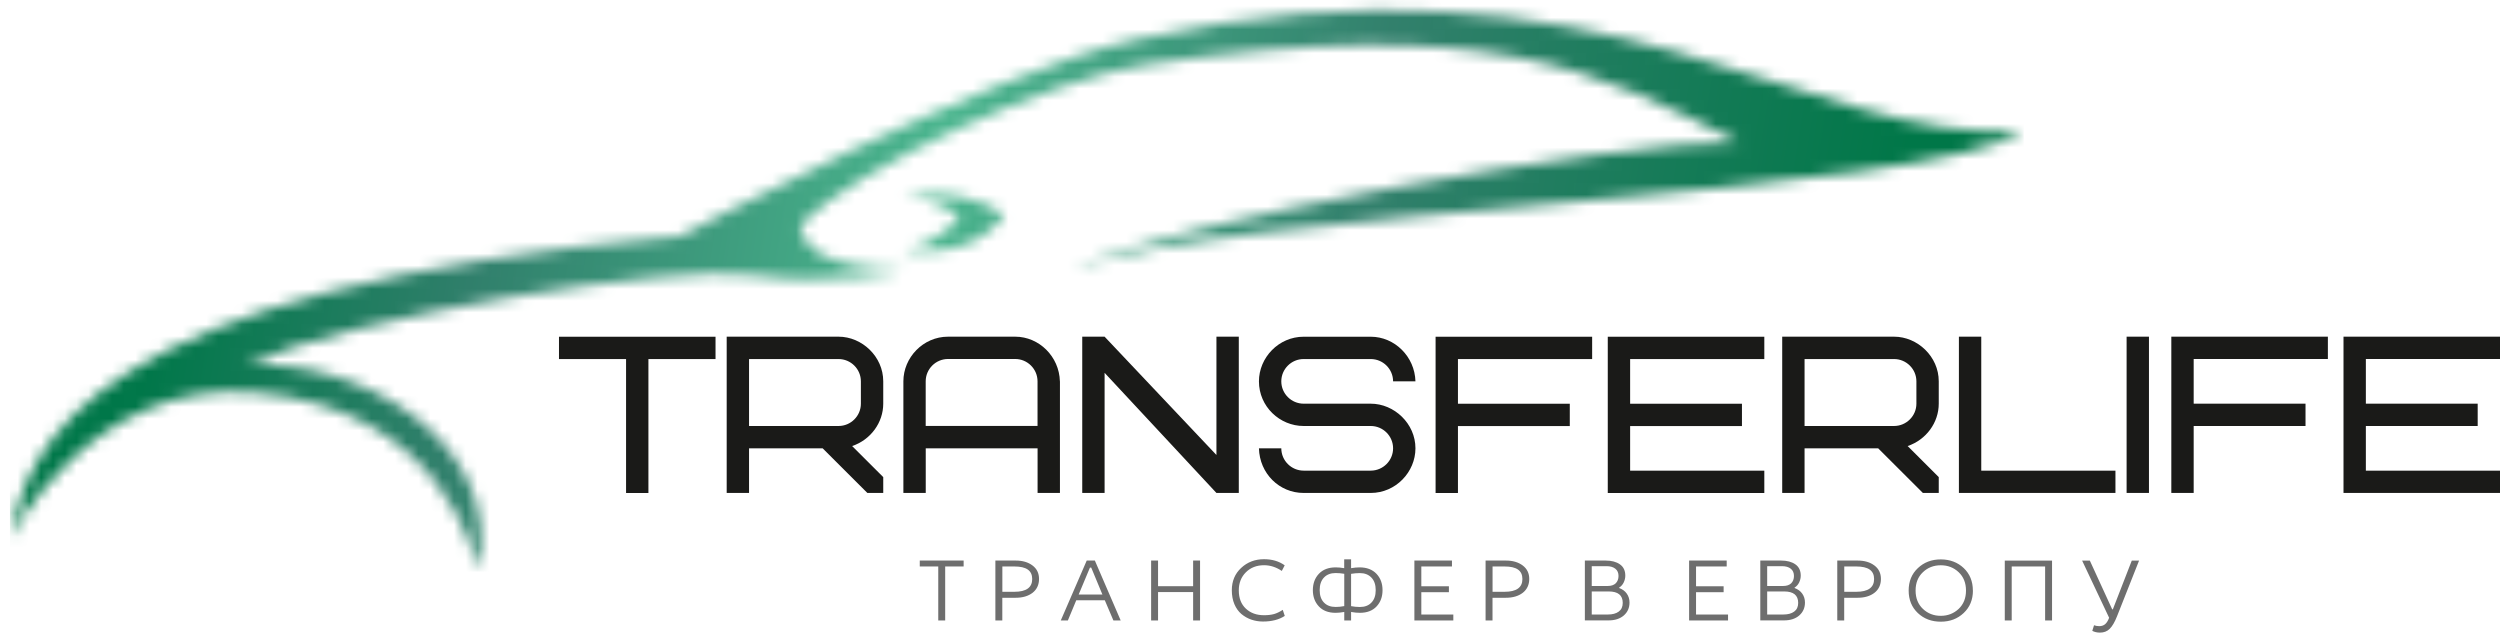 <svg width="212" height="54" viewBox="0 0 212 54" fill="none" xmlns="http://www.w3.org/2000/svg">
<mask id="mask0_2001_289" style="mask-type:luminance" maskUnits="userSpaceOnUse" x="0" y="0" width="172" height="49">
<path d="M0.844 45.647C2.403 37.655 7.4 24.48 57.691 20.023C57.691 20.023 83.662 6.154 96.384 3.33C136.33 -5.537 153.316 12.487 171.602 11.088C163.273 16.701 104.147 17.718 91.02 22.834C98.736 18.883 136.594 11.964 147.458 12.066C135.265 5.92 126.079 1.157 97.194 5.486C89.171 6.69 72.777 14.09 67.89 19.036C68.044 21.12 70.046 22.677 76.624 22.932C76.624 22.932 70.268 24.297 63.792 23.336C57.316 22.379 29.857 26.755 20.817 30.978C30.339 30.311 42.852 37.358 40.551 48.475C40.223 47.114 37.577 34.64 21.579 33.279C7.652 32.097 0.839 45.647 0.839 45.647M79.291 16.48C78.426 16.463 77.561 16.514 76.735 16.629C79.93 16.974 81.366 18.347 81.366 18.347C81.366 18.347 80.02 20.576 76.577 21.205C77.284 21.277 78.004 21.311 78.686 21.299C83.356 21.214 85.128 18.279 85.128 18.279C85.128 18.279 83.339 16.557 79.291 16.48Z" fill="white"/>
</mask>
<g mask="url(#mask0_2001_289)">
<path d="M171.598 -5.537H0.844V48.475H171.598V-5.537Z" fill="url(#paint0_linear_2001_289)"/>
</g>
<path d="M200.625 30.442H212.004V28.55H198.729V41.802H212.004V39.91H200.625V36.124H210.108V34.232H200.625V30.447V30.442ZM186.024 30.442H197.404V28.55H184.128V41.802H186.024V36.124H195.508V34.232H186.024V30.447V30.442ZM180.336 41.802H182.232V28.55H180.336V41.802ZM168.011 28.55H166.115V41.802H179.39V39.91H168.011V28.55ZM164.406 41.802V40.458L161.769 37.825C163.341 37.294 164.406 35.839 164.406 34.228V32.335C164.406 30.234 162.604 28.55 160.615 28.55H151.131V41.802H153.027V38.017H159.268L163.06 41.802H164.406ZM162.511 34.232C162.511 35.274 161.658 36.124 160.615 36.124H153.027V30.447H160.615C161.658 30.447 162.511 31.297 162.511 32.339V34.232ZM138.235 30.447H149.614V28.554H136.339V41.806H149.614V39.914H138.235V36.129H147.718V34.236H138.235V30.451V30.447ZM123.634 30.447H135.014V28.554H121.738V41.806H123.634V36.129H133.118V34.236H123.634V30.451V30.447ZM120.03 38.017C120.03 35.916 118.228 34.232 116.238 34.232H110.55C109.506 34.232 108.654 33.381 108.654 32.339C108.654 31.297 109.506 30.447 110.55 30.447H116.238C117.282 30.447 118.134 31.297 118.134 32.339H120.03C119.974 30.238 118.266 28.554 116.238 28.554H110.55C108.424 28.554 106.758 30.332 106.758 32.339C106.758 34.478 108.522 36.124 110.55 36.124H116.238C117.282 36.124 118.134 36.975 118.134 38.017C118.134 39.059 117.282 39.91 116.238 39.91H110.55C109.506 39.91 108.654 39.059 108.654 38.017H106.758C106.814 40.156 108.484 41.802 110.55 41.802H116.238C118.364 41.802 120.03 40.024 120.03 38.017ZM105.05 28.55H103.154V38.583L93.67 28.55H91.774V41.802H93.67V31.616L103.154 41.802H105.05V28.55ZM89.879 32.335C89.823 30.234 88.115 28.55 86.087 28.55H80.399C78.273 28.55 76.607 30.328 76.607 32.335V41.802H78.503V38.017H87.987V41.802H89.883V32.335H89.879ZM86.087 30.442C87.13 30.442 87.983 31.293 87.983 32.335V36.12H78.499V32.335C78.499 31.293 79.351 30.442 80.395 30.442H86.082H86.087ZM74.899 41.802V40.458L72.262 37.825C73.834 37.294 74.899 35.839 74.899 34.228V32.335C74.899 30.234 73.097 28.55 71.107 28.55H61.623V41.802H63.519V38.017H69.761L73.552 41.802H74.899ZM73.003 34.232C73.003 35.274 72.151 36.124 71.107 36.124H63.519V30.447H71.107C72.151 30.447 73.003 31.297 73.003 32.339V34.232ZM60.677 30.447V28.554H47.402V30.447H53.09V41.806H54.986V30.447H60.673H60.677Z" fill="#1A1A18"/>
<path d="M176.553 47.539H177.218L179.114 51.673H179.169L180.775 47.539H181.393L179.523 52.264C179.331 52.753 179.122 53.106 178.905 53.323C178.687 53.54 178.411 53.646 178.074 53.646C177.835 53.646 177.618 53.595 177.426 53.498L177.575 53.021C177.712 53.072 177.861 53.098 178.023 53.098C178.215 53.098 178.381 53.042 178.513 52.932C178.645 52.821 178.76 52.638 178.854 52.388L176.562 47.535L176.553 47.539ZM170.005 47.539H174.014V52.617H173.426V48.037H170.593V52.617H170.005V47.539ZM167.304 50.078C167.304 50.852 167.044 51.49 166.524 51.979C166.004 52.473 165.357 52.719 164.577 52.719C163.797 52.719 163.145 52.473 162.63 51.983C162.114 51.494 161.854 50.856 161.854 50.078C161.854 49.3 162.114 48.666 162.634 48.177C163.154 47.684 163.801 47.437 164.577 47.437C165.352 47.437 166.008 47.684 166.524 48.173C167.039 48.662 167.299 49.3 167.299 50.078H167.304ZM163.064 48.522C162.651 48.909 162.442 49.432 162.442 50.078C162.442 50.725 162.651 51.243 163.064 51.635C163.478 52.026 163.985 52.222 164.577 52.222C165.169 52.222 165.676 52.026 166.094 51.635C166.507 51.243 166.716 50.725 166.716 50.078C166.716 49.432 166.507 48.913 166.094 48.522C165.68 48.13 165.173 47.935 164.577 47.935C163.98 47.935 163.473 48.13 163.064 48.522ZM156.393 48.037V50.184H157.411C158.416 50.184 158.923 49.823 158.923 49.1C158.923 48.377 158.416 48.037 157.411 48.037H156.393ZM155.805 47.535H157.526C158.105 47.535 158.582 47.675 158.949 47.952C159.319 48.228 159.503 48.611 159.503 49.096C159.503 49.581 159.319 49.989 158.953 50.27C158.591 50.55 158.11 50.691 157.522 50.691H156.388V52.613H155.8V47.535H155.805ZM149.857 48.011V49.691H151.212C151.51 49.691 151.736 49.615 151.894 49.462C152.047 49.308 152.128 49.1 152.128 48.841C152.128 48.581 152.038 48.368 151.859 48.228C151.681 48.084 151.429 48.011 151.114 48.011H149.861H149.857ZM149.857 50.159V52.111H151.225C151.612 52.111 151.919 52.03 152.145 51.864C152.371 51.699 152.486 51.456 152.486 51.124C152.486 50.478 152.085 50.155 151.297 50.155H149.857V50.159ZM149.278 47.535H151.046C151.536 47.535 151.936 47.641 152.243 47.854C152.55 48.066 152.703 48.39 152.703 48.815C152.703 49.015 152.656 49.206 152.567 49.394C152.477 49.581 152.345 49.725 152.179 49.831V49.861C152.46 49.968 152.682 50.125 152.831 50.342C152.984 50.559 153.061 50.81 153.061 51.095C153.061 51.541 152.899 51.907 152.579 52.188C152.26 52.468 151.825 52.609 151.293 52.609H149.273V47.531L149.278 47.535ZM143.236 52.613V47.535H146.423V48.037H143.824V49.717H146.163V50.218H143.824V52.111H146.538V52.617H143.236V52.613ZM134.98 48.011V49.691H136.334C136.633 49.691 136.858 49.615 137.016 49.462C137.169 49.308 137.25 49.1 137.25 48.841C137.25 48.581 137.161 48.368 136.982 48.228C136.803 48.084 136.552 48.011 136.236 48.011H134.984H134.98ZM134.98 50.159V52.111H136.347C136.735 52.111 137.042 52.03 137.267 51.864C137.493 51.699 137.608 51.456 137.608 51.124C137.608 50.478 137.208 50.155 136.42 50.155H134.98V50.159ZM134.4 47.535H136.168C136.658 47.535 137.059 47.641 137.365 47.854C137.672 48.066 137.826 48.39 137.826 48.815C137.826 49.015 137.779 49.206 137.689 49.394C137.6 49.581 137.468 49.725 137.302 49.831V49.861C137.583 49.968 137.804 50.125 137.953 50.342C138.107 50.559 138.183 50.81 138.183 51.095C138.183 51.541 138.022 51.907 137.702 52.188C137.382 52.468 136.948 52.609 136.415 52.609H134.396V47.531L134.4 47.535ZM126.569 48.037V50.184H127.588C128.593 50.184 129.1 49.823 129.1 49.1C129.1 48.377 128.597 48.037 127.588 48.037H126.569ZM125.981 47.535H127.703C128.282 47.535 128.755 47.675 129.126 47.952C129.496 48.232 129.68 48.611 129.68 49.096C129.68 49.581 129.496 49.985 129.13 50.27C128.764 50.55 128.286 50.691 127.698 50.691H126.565V52.613H125.977V47.535H125.981ZM119.94 52.613V47.535H123.127V48.037H120.528V49.717H122.867V50.218H120.528V52.111H123.242V52.617H119.94V52.613ZM114.572 48.658V51.401C114.823 51.448 115.07 51.473 115.318 51.473C115.731 51.473 116.059 51.35 116.297 51.099C116.54 50.848 116.66 50.499 116.66 50.044C116.66 49.589 116.54 49.236 116.297 48.981C116.055 48.726 115.727 48.598 115.318 48.598C115.079 48.598 114.828 48.619 114.572 48.662V48.658ZM113.993 51.401V48.658C113.737 48.615 113.49 48.594 113.256 48.594C112.842 48.594 112.514 48.721 112.271 48.977C112.029 49.232 111.909 49.585 111.909 50.04C111.909 50.495 112.029 50.844 112.271 51.095C112.51 51.346 112.842 51.469 113.256 51.469C113.494 51.469 113.741 51.448 113.993 51.397V51.401ZM113.993 47.433H114.572V48.181C114.836 48.135 115.079 48.113 115.292 48.113C115.901 48.113 116.378 48.296 116.724 48.658C117.069 49.019 117.239 49.483 117.239 50.044C117.239 50.605 117.073 51.061 116.736 51.422C116.4 51.784 115.927 51.967 115.318 51.967C115.092 51.967 114.845 51.945 114.572 51.894V52.613H113.993V51.894C113.733 51.941 113.486 51.967 113.256 51.967C112.646 51.967 112.173 51.784 111.837 51.422C111.5 51.061 111.33 50.601 111.33 50.044C111.33 49.487 111.5 49.019 111.841 48.658C112.182 48.296 112.659 48.113 113.268 48.113C113.486 48.113 113.728 48.135 113.988 48.181V47.433H113.993ZM108.94 47.947L108.697 48.415C108.215 48.092 107.717 47.931 107.193 47.931C106.567 47.931 106.051 48.13 105.651 48.53C105.25 48.93 105.05 49.44 105.05 50.061C105.05 50.725 105.25 51.239 105.651 51.614C106.051 51.988 106.562 52.171 107.189 52.171C107.517 52.171 107.798 52.137 108.032 52.073C108.262 52.009 108.514 51.89 108.778 51.715L108.948 52.23C108.458 52.549 107.841 52.706 107.099 52.706C106.754 52.706 106.426 52.651 106.115 52.545C105.804 52.438 105.523 52.277 105.271 52.069C105.02 51.856 104.824 51.579 104.675 51.231C104.53 50.886 104.458 50.491 104.458 50.053C104.458 49.283 104.722 48.649 105.25 48.16C105.778 47.667 106.426 47.42 107.189 47.42C107.87 47.42 108.454 47.59 108.935 47.935L108.94 47.947ZM101.177 47.535H101.765V52.613H101.177V50.206H98.203V52.613H97.615V47.535H98.203V49.708H101.177V47.535ZM92.426 48.135L91.472 50.414H93.483L92.537 48.135H92.426ZM92.154 47.535H92.844L95.034 52.613H94.416L93.687 50.903H91.267L90.556 52.613H89.955L92.154 47.535ZM85 48.037V50.184H86.019C87.024 50.184 87.531 49.823 87.531 49.1C87.531 48.377 87.028 48.037 86.019 48.037H85ZM84.412 47.535H86.133C86.713 47.535 87.186 47.675 87.556 47.952C87.927 48.232 88.11 48.611 88.11 49.096C88.11 49.581 87.927 49.985 87.561 50.27C87.194 50.55 86.717 50.691 86.129 50.691H84.996V52.613H84.408V47.535H84.412ZM77.996 48.037V47.535H81.716V48.037H80.152V52.617H79.564V48.037H78H77.996Z" fill="#6E6E6E"/>
<defs>
<linearGradient id="paint0_linear_2001_289" x1="158.57" y1="33.118" x2="15.649" y2="10.025" gradientUnits="userSpaceOnUse">
<stop stop-color="#007748"/>
<stop offset="0.31" stop-color="#32806C"/>
<stop offset="0.56" stop-color="#4AB58E"/>
<stop offset="0.82" stop-color="#307F6B"/>
<stop offset="1" stop-color="#007749"/>
</linearGradient>
</defs>
</svg>
